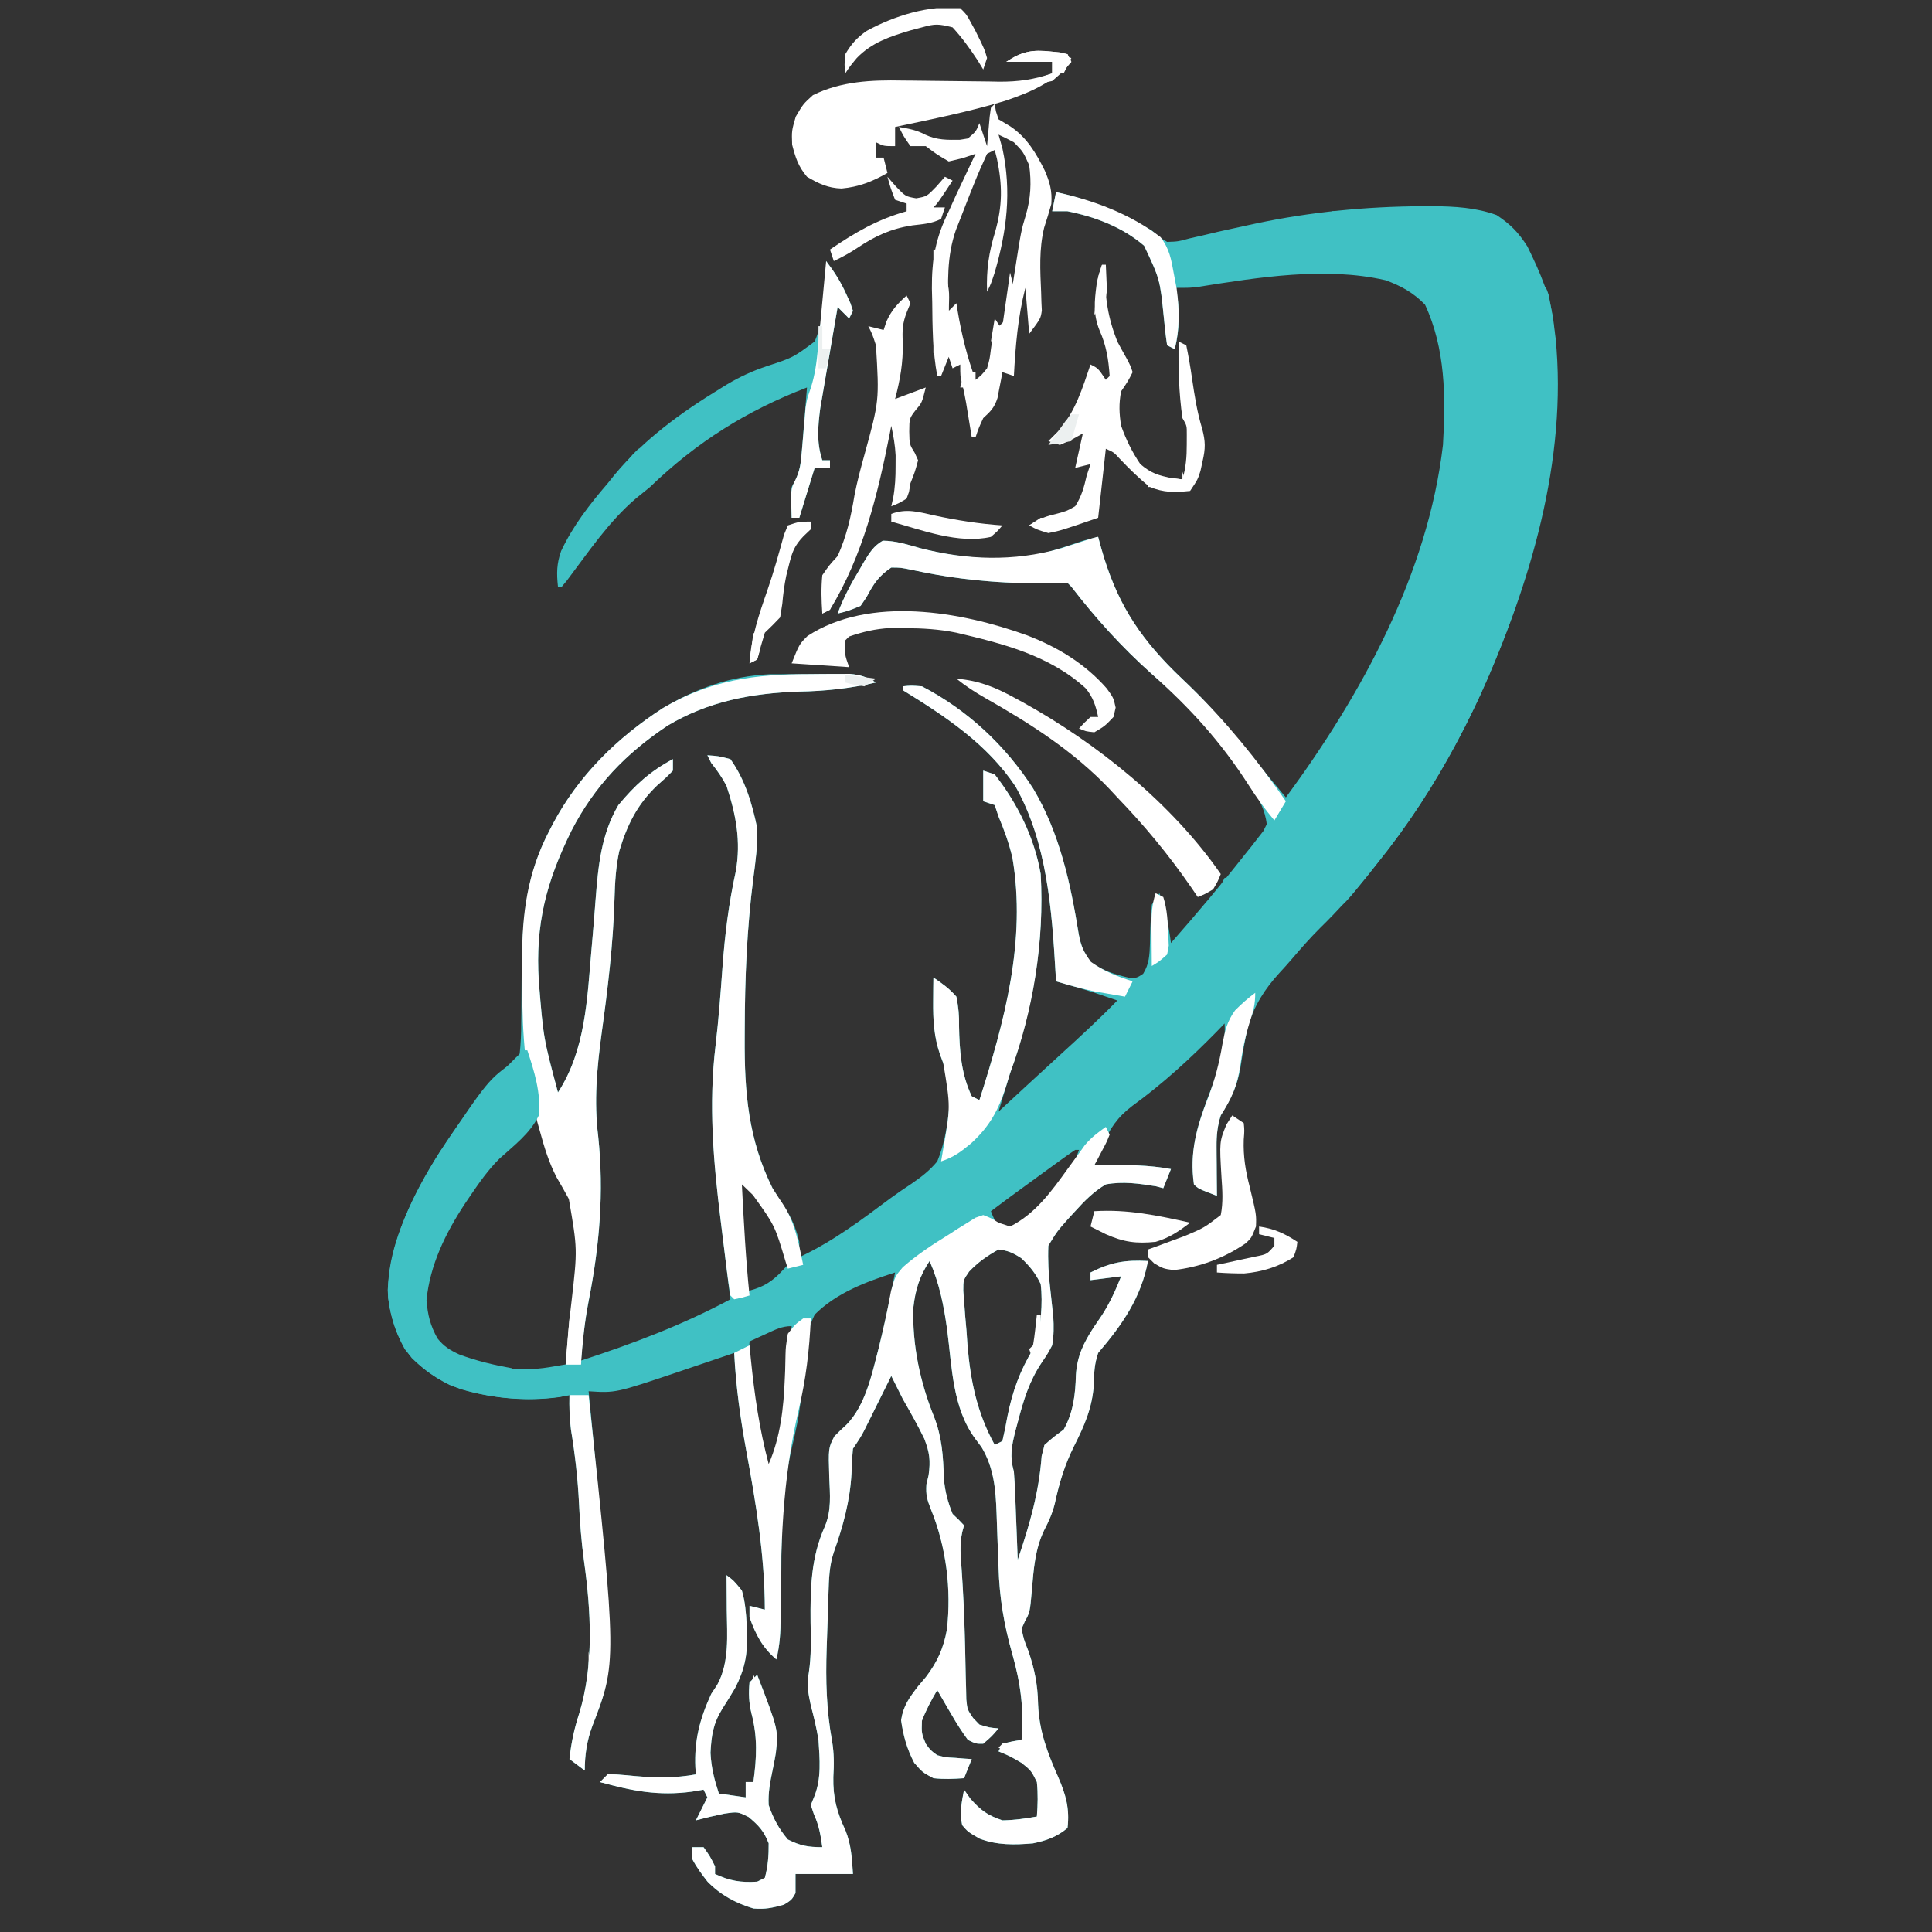<svg xmlns="http://www.w3.org/2000/svg" xmlns:xlink="http://www.w3.org/1999/xlink" width="500" zoomAndPan="magnify" viewBox="0 0 375 375" height="500" preserveAspectRatio="xMidYMid meet" version="1.0"><rect x="0" y="0" width="375" height="375" fill="#333333" stroke="none"/><defs><clipPath id="a89b42aeb1"><path d="M 109 1.586 L 252 1.586 L 252 265 L 109 265 Z M 109 1.586 " clip-rule="nonzero"/></clipPath></defs><path fill="#40c1c4" d="M 204.973 37.285 C 211.742 38.734 217.551 41.352 223.562 44.723 L 224.922 45.961 L 226.539 46.953 C 228.629 46.887 228.629 46.887 230.891 46.273 L 233.523 45.676 L 236.344 45 C 238.309 44.562 240.273 44.133 242.238 43.711 L 243.742 43.387 C 254.371 41.129 265.129 40.09 275.988 40.027 L 278.074 40.016 C 282.312 40.062 286.48 40.277 290.492 41.746 C 293.207 43.547 294.723 45.105 296.473 47.844 C 298.961 52.938 301.055 57.625 301.645 63.312 L 301.941 65.648 C 304.285 89.281 296.961 113.57 287.328 134.887 C 281.938 146.492 275.469 157.449 267.438 167.422 L 265.746 169.566 C 262.754 173.312 259.648 176.797 256.215 180.141 C 254.316 182.031 252.566 184.027 250.824 186.062 C 250.027 186.992 249.215 187.902 248.379 188.797 C 245.418 192.016 243.449 195.203 242.152 199.398 C 241.656 201.91 241.184 204.41 240.824 206.945 C 240.23 210.789 238.922 213.234 236.949 216.5 C 236.297 218.555 236.117 220.387 236.133 222.531 L 236.141 224.23 L 236.16 225.984 L 236.168 227.77 C 236.18 229.219 236.191 230.668 236.207 232.117 C 232.578 230.723 232.578 230.723 231.742 229.887 C 230.754 223.086 232.668 217.566 235.082 211.355 C 236.664 207.234 237.973 203.121 237.691 198.652 L 236.191 200.207 C 231.055 205.445 225.742 210.324 219.793 214.645 C 216.867 216.867 215.48 218.996 213.941 222.355 C 213.418 223.621 212.902 224.891 212.41 226.168 L 214.34 226.141 C 218.734 226.109 222.957 226.109 227.281 226.914 L 225.793 230.629 L 224.398 230.258 C 221.066 229.727 217.992 229.266 214.641 229.887 C 212.277 231.289 210.527 233.062 208.691 235.094 L 207.355 236.543 C 205.18 239 205.18 239 203.484 241.785 C 203.371 244.633 203.508 247.375 203.855 250.199 C 203.984 251.359 204.109 252.52 204.23 253.684 L 204.434 255.5 C 204.562 257.465 204.551 259.176 204.23 261.121 C 203.363 262.746 203.363 262.746 202.23 264.418 C 199.789 268.055 198.68 271.703 197.582 275.898 L 197.078 277.777 C 196.328 280.789 195.969 282.645 196.793 285.66 C 196.898 287 196.977 288.348 197.027 289.691 L 197.121 292 L 197.211 294.398 L 197.309 296.828 C 197.387 298.805 197.461 300.785 197.535 302.762 C 199.832 296.012 201.652 289.75 202.184 282.602 L 202.742 280.453 C 204.566 278.863 204.566 278.863 206.461 277.48 C 208.328 274.152 208.738 270.641 208.832 266.883 C 209.062 263.203 210.34 260.629 212.316 257.586 L 213.891 255.273 C 215.469 252.805 216.531 250.449 217.613 247.734 L 211.664 248.477 L 211.664 246.988 C 215.652 244.996 218.367 244.523 222.82 244.758 C 221.5 251.895 217.793 257.172 213.152 262.605 C 212.402 264.855 212.359 266.391 212.316 268.742 C 211.98 273.363 210.484 276.707 208.434 280.766 C 206.629 284.387 205.586 287.883 204.734 291.848 C 204.25 293.75 203.602 295.223 202.695 296.953 C 200.871 300.711 200.625 304.645 200.273 308.758 C 199.902 312.922 199.902 312.922 198.898 314.77 L 198.281 316.148 C 198.73 318.266 198.73 318.266 199.629 320.516 C 200.828 324.066 201.418 327.047 201.488 330.789 C 201.699 336.008 203.301 340.203 205.391 344.922 C 206.871 348.344 207.645 351.008 207.203 354.816 C 205.113 356.559 203.137 357.242 200.512 357.793 C 196.93 358.105 193.488 358.172 190.102 356.863 C 187.867 355.562 187.867 355.562 186.754 354.258 C 186.219 351.852 186.664 349.781 187.125 347.379 L 188.332 349.102 C 190.359 351.391 191.664 352.348 194.562 353.328 C 196.836 353.289 199.02 353 201.254 352.586 C 201.43 350.328 201.488 348.148 201.254 345.895 C 200.156 343.684 200.156 343.684 198.281 342.176 C 195.961 340.828 195.961 340.828 193.816 339.945 L 194.562 338.457 C 196.469 337.992 196.469 337.992 198.281 337.715 C 198.766 331.703 198.105 326.734 196.469 320.98 C 194.871 315.336 193.988 310.137 193.816 304.25 C 193.742 302.168 193.664 300.086 193.582 298.004 C 193.523 296.559 193.473 295.117 193.43 293.672 C 193.262 289.086 192.93 284.93 190.52 280.895 L 189.355 279.34 C 184.844 273.293 184.797 265.359 183.844 258.113 C 183.184 253.359 182.352 249.168 180.434 244.758 C 178.496 247.668 177.656 250.363 177.285 253.797 C 177.035 260.973 178.59 268.289 181.27 274.922 C 182.848 278.914 183.078 282.688 183.203 286.953 C 183.414 289.477 183.949 291.492 184.895 293.84 L 186.148 295.047 L 187.125 296.07 L 186.797 297.266 C 186.211 299.773 186.477 302.172 186.66 304.715 C 186.945 308.98 187.16 313.234 187.266 317.508 L 187.336 320.133 C 187.383 321.859 187.418 323.582 187.445 325.305 L 187.516 327.715 L 187.559 329.863 C 187.758 331.816 187.758 331.816 188.883 333.469 L 190.102 334.738 C 192.031 335.336 192.031 335.336 193.816 335.484 C 192.516 337.016 192.516 337.016 190.844 338.457 C 189.449 338.48 189.449 338.48 187.867 337.715 C 186.723 336.148 185.668 334.52 184.707 332.832 L 183.891 331.445 C 183.227 330.316 182.57 329.184 181.922 328.047 C 180.777 329.977 179.754 331.898 178.945 333.996 C 178.863 336.422 178.863 336.422 179.688 338.457 C 180.598 339.723 180.598 339.723 181.922 340.688 C 183.609 341.113 183.609 341.113 185.406 341.199 L 187.227 341.348 L 188.613 341.434 L 187.125 345.148 C 185.047 345.293 183.23 345.379 181.176 345.148 C 179.086 344.035 179.086 344.035 177.457 342.176 C 176.043 339.492 175.32 336.902 174.902 333.902 C 175.332 331.086 176.477 329.555 178.203 327.301 L 179.734 325.492 C 181.973 322.531 183.113 319.949 183.789 316.34 C 184.695 308.531 183.672 300.254 180.688 292.953 C 179.945 291.066 179.684 290.184 179.816 288.117 L 180.246 286.309 C 180.629 283.461 180.449 281.984 179.41 279.262 C 178.129 276.621 176.68 274.078 175.227 271.531 C 174.473 270.047 173.73 268.562 172.996 267.066 L 171.746 269.594 L 170.113 272.879 L 169.293 274.543 L 168.492 276.145 L 167.762 277.621 C 167.047 278.965 167.047 278.965 165.559 281.199 C 165.41 282.773 165.328 284.355 165.281 285.938 C 164.977 291.398 163.66 296.145 161.844 301.277 C 160.953 303.945 160.898 306.453 160.809 309.238 L 160.754 310.961 C 160.715 312.168 160.676 313.375 160.641 314.582 C 160.586 316.395 160.523 318.207 160.453 320.02 C 160.25 326.164 160.402 331.891 161.508 337.969 C 161.906 340.324 161.895 342.535 161.75 344.918 C 161.668 348.938 162.426 351.672 164.105 355.289 C 165.23 358.078 165.367 360.754 165.559 363.742 L 154.406 363.742 L 154.406 367.457 C 153.66 368.762 153.66 368.762 152.176 369.691 C 149.875 370.336 148.543 370.617 146.227 370.434 C 142.746 369.367 139.879 367.828 137.324 365.219 C 136.188 363.766 135.172 362.406 134.328 360.766 L 134.328 358.535 L 136.559 358.535 C 137.812 360.301 137.812 360.301 138.789 362.254 L 138.789 363.742 C 141.637 365.078 143.832 365.438 146.969 365.227 L 148.457 364.484 C 149.062 362.273 149.227 360.078 149.199 357.793 C 148.25 355.363 147.285 354.34 145.297 352.68 C 143.207 351.648 143.207 351.648 140.602 352.027 C 137.824 352.625 137.824 352.625 135.07 353.328 L 137.301 348.867 L 136.559 347.379 L 134.328 347.754 C 127.875 348.629 122.719 347.641 116.48 345.895 L 117.969 344.406 C 120.344 344.449 120.344 344.449 123.266 344.73 C 127.336 345.086 131.043 345.145 135.07 344.406 L 134.969 343.066 C 134.738 337.781 135.844 333.582 138.047 328.789 L 139.215 327.016 C 141.621 322.605 141.117 317.371 141.066 312.477 L 141.055 310.508 C 141.047 308.918 141.035 307.328 141.02 305.738 C 142.449 306.816 142.449 306.816 143.996 308.711 C 144.637 310.879 144.801 313.016 144.926 315.266 L 145.035 317.156 C 145.105 321.137 144.527 324.098 142.691 327.637 C 141.891 329.004 141.055 330.355 140.191 331.688 C 138.387 334.656 138.094 336.812 137.906 340.223 C 138.059 343.137 138.633 345.363 139.531 348.125 L 144.738 348.867 L 144.738 345.895 L 146.227 345.895 C 146.883 341.145 147.07 337.164 145.844 332.516 C 145.352 330.48 145.281 328.637 145.48 326.559 L 146.969 325.07 C 151.082 335.75 151.082 335.75 150.594 340.223 C 150.406 341.375 150.188 342.52 149.945 343.664 C 149.465 345.93 149.074 348.035 149.199 350.355 C 150.059 352.906 151.18 354.988 152.918 357.047 C 155.398 358.285 156.867 358.535 159.609 358.535 C 159.289 356.23 158.969 354.289 157.984 352.168 L 157.379 350.355 L 158.074 348.648 C 159.465 345.117 159.109 341.457 158.867 337.715 C 158.5 335.441 157.965 333.246 157.379 331.02 C 156.871 328.672 156.551 327.012 156.996 324.648 C 157.488 321.371 157.395 318.199 157.332 314.895 C 157.277 308.406 157.379 302.359 160.074 296.348 C 161.434 293.168 161.09 290.109 160.961 286.727 C 160.785 281.062 160.785 281.062 161.953 278.793 C 162.719 278.004 163.512 277.246 164.332 276.508 C 167.984 272.762 169.23 266.773 170.52 261.816 C 171.75 256.902 172.77 251.961 173.738 246.988 C 168.102 248.797 162.375 250.926 158.125 255.172 C 155.656 260.328 155.688 266.102 155.418 271.719 C 155.102 274.977 154.398 278.047 153.648 281.227 C 151.902 288.875 151.703 296.34 151.664 304.156 C 151.641 306.145 151.617 308.133 151.586 310.121 C 151.57 311.344 151.559 312.562 151.551 313.785 C 151.527 316.645 151.379 319.316 150.688 322.098 C 147.926 319.715 146.723 317.328 145.48 313.918 L 145.48 311.688 L 148.457 312.43 C 148.43 301.973 146.758 291.918 144.867 281.664 C 143.703 275.312 142.832 269.07 142.508 262.605 L 140.977 263.129 C 138.652 263.918 136.328 264.703 134.004 265.488 L 131.594 266.309 C 119.492 270.383 119.492 270.383 114.25 270.043 L 114.523 272.785 C 119.43 323.5 119.43 323.5 114.973 335.02 C 113.91 337.891 113.504 340.613 113.504 343.664 L 110.531 341.434 C 110.863 338.367 111.43 335.625 112.391 332.695 C 115.332 323.172 114.703 312.641 113.344 302.895 C 112.84 299.227 112.566 295.586 112.391 291.887 C 112.156 287.027 111.617 282.32 110.828 277.516 C 110.531 275.246 110.48 273.074 110.531 270.785 L 108.656 271.168 C 101.629 272.152 93.883 271.34 87.25 268.812 C 83.727 267.051 81.004 264.957 78.555 261.863 C 76.582 258.234 75.449 254.516 75.254 250.383 C 75.828 240.566 80.168 231.785 85.348 223.602 C 94.785 209.574 94.785 209.574 99.84 205.973 L 100.863 204.602 C 101.086 202.523 101.176 200.598 101.164 198.516 L 101.191 196.691 C 101.215 194.758 101.227 192.824 101.234 190.891 C 101.281 180.41 101.59 170.941 106.535 161.426 L 107.316 159.902 C 112.297 150.523 119.785 143.18 128.656 137.445 C 135.043 133.66 141.816 131.227 149.27 130.875 C 151.883 130.855 154.492 130.848 157.102 130.844 L 159.867 130.816 L 162.523 130.812 L 164.938 130.801 C 167.027 130.98 168.246 131.391 170.023 132.469 C 164.969 133.645 160.188 134.141 155.012 134.238 C 145.879 134.559 137.559 136.094 129.582 140.84 C 121.449 146.266 115.391 152.559 110.91 161.258 C 106.043 171.137 103.875 179.344 104.582 190.473 C 105.465 201.461 105.465 201.461 108.301 212.039 C 113.656 203.801 113.973 193.887 114.801 184.363 L 114.945 182.73 C 115.18 180.02 115.402 177.309 115.605 174.598 C 116.113 168.113 116.668 161.969 120.02 156.277 C 123.23 152.398 126.16 149.727 130.609 147.344 L 130.609 149.574 C 129.277 150.941 129.277 150.941 127.496 152.504 C 123.645 156.215 121.734 160.105 120.199 165.191 C 119.535 168.27 119.363 171.254 119.277 174.391 C 119.023 183.23 117.969 191.926 116.758 200.676 C 115.855 207.367 115.277 213.824 116.109 220.547 C 117.266 231.539 116.355 241.895 114.23 252.711 C 113.492 256.488 113.074 260.262 112.762 264.094 C 122.848 260.797 132.41 257.211 141.766 252.195 L 141.504 250.086 C 141.18 247.457 140.855 244.828 140.535 242.203 C 140.395 241.07 140.254 239.941 140.117 238.812 C 138.613 226.676 137.426 215.023 138.902 202.82 C 139.496 197.816 139.867 192.805 140.23 187.777 C 140.695 181.445 141.445 175.336 142.816 169.137 C 143.852 163.289 142.859 158.121 141.02 152.547 C 140.148 150.871 139.227 149.582 138.047 148.086 L 137.301 146.602 C 139.395 146.738 139.395 146.738 141.766 147.344 C 144.621 151.332 145.98 155.969 146.969 160.73 C 147.082 164.004 146.66 167.152 146.227 170.395 C 144.969 180.207 144.578 189.934 144.551 199.816 L 144.543 201.559 C 144.484 211.949 145.246 221.16 149.945 230.629 C 150.879 232.207 151.852 233.758 152.867 235.285 C 153.996 237.125 154.629 238.953 155.148 241.043 L 155.148 244.016 C 161.672 240.969 167.172 236.805 172.922 232.516 C 174.23 231.559 175.574 230.652 176.926 229.758 C 178.871 228.418 180.41 227.242 181.922 225.426 C 183.219 222.238 183.789 219.172 184.152 215.758 L 184.348 214.051 C 184.539 210.676 183.656 207.84 182.48 204.734 C 181.27 201.234 181.094 198.023 181.129 194.332 L 181.148 191.715 L 181.176 189.73 C 182.922 190.922 184.27 191.871 185.637 193.449 C 186.043 195.547 186.191 197.082 186.148 199.164 C 186.242 203.918 186.539 208.406 188.613 212.781 L 190.102 213.527 C 194.957 198.328 199.246 182.582 196.504 166.461 C 195.852 163.703 194.922 161.102 193.816 158.496 L 193.074 156.266 L 190.844 155.523 L 190.844 149.574 L 193.074 150.316 C 197.5 155.977 200.77 162.559 201.996 169.652 C 202.738 182.738 200.473 196.051 196.051 208.32 C 195.59 209.805 195.141 211.293 194.703 212.781 L 194.176 214.551 L 193.816 215.758 L 198.094 211.809 L 199.41 210.59 C 201.586 208.582 203.77 206.574 205.957 204.578 C 209.672 201.188 213.363 197.797 216.871 194.191 C 215.863 193.852 214.859 193.508 213.852 193.168 L 212.148 192.594 C 209.773 191.832 207.375 191.152 204.973 190.473 L 204.895 189.059 C 204.172 176.758 203.281 163.633 197.105 152.641 C 191.574 144.383 183.566 139.09 175.227 133.957 L 175.227 133.215 C 176.824 133.055 176.824 133.055 178.945 133.215 C 187.785 137.801 195.184 144.719 200.535 153.062 C 205.711 161.758 207.793 171.469 209.387 181.363 C 209.863 183.742 210.281 184.672 211.711 186.758 C 214.148 188.414 216.195 189.094 219.039 189.754 C 220.609 189.852 220.609 189.852 221.883 189.012 C 223.066 187.102 223.125 185.398 223.207 183.184 L 223.238 181.551 C 223.285 179.551 223.395 177.598 223.562 175.602 L 225.051 173.371 C 226.23 176.594 226.832 179.641 227.281 183.039 C 232.219 177.426 237.027 171.723 241.645 165.84 C 242.289 165.035 242.289 165.035 242.953 164.215 L 244.145 162.676 L 245.211 161.316 L 245.871 159.984 C 245.355 154.805 240.664 149.68 237.816 145.523 C 233.734 139.859 228.742 135.348 223.512 130.766 C 217.723 125.637 212.66 120.004 207.945 113.879 L 207.203 113.137 C 205.484 113.125 203.766 113.141 202.043 113.184 C 197.492 113.234 192.953 113.004 188.426 112.484 L 186.727 112.293 C 183.387 111.891 180.145 111.285 176.855 110.582 C 174.82 110.168 174.82 110.168 172.996 110.16 C 170.508 111.84 169.605 113.266 168.211 115.879 L 167.047 117.598 C 164.676 118.574 164.676 118.574 162.586 119.086 C 163.719 115.973 165.246 113.176 166.953 110.348 L 167.719 109.02 C 168.746 107.32 169.594 105.941 171.348 104.949 C 173.883 104.961 176.203 105.715 178.621 106.398 C 186.523 108.418 194.852 109.16 202.871 107.281 C 205.34 106.582 207.754 105.801 210.18 104.957 C 211.164 104.691 212.156 104.445 213.152 104.211 L 213.781 106.527 C 216.594 116.441 220.672 123.098 228.023 130.379 C 229.031 131.352 230.039 132.32 231.047 133.293 C 235.23 137.355 238.949 141.797 242.617 146.32 C 244.922 149.156 247.246 151.977 249.59 154.781 C 264.305 134.789 277.152 111.324 280.078 86.367 C 280.629 77.109 280.574 67.684 276.594 59.129 C 274.332 56.809 271.961 55.492 268.926 54.391 C 257.262 51.719 244.277 53.832 232.637 55.672 C 231 55.875 231 55.875 228.023 55.875 L 228.398 57.039 C 229.145 60.676 228.895 64.184 228.023 67.773 L 226.539 67.031 C 226.258 65.176 226.055 63.363 225.887 61.5 C 225.148 54.223 225.148 54.223 222.074 47.695 C 217.875 44.09 212.594 42.082 207.203 41.004 L 204.23 41.004 Z M 103.84 216.5 C 94.641 225.484 86.105 236.008 82.57 248.57 C 81.969 251.387 81.895 253.953 82.754 256.723 C 83.688 258.863 84.609 260.574 86.395 262.105 C 90.316 264.516 94.434 265.496 98.988 265.695 C 104.449 265.773 104.449 265.773 109.789 264.836 C 113.023 248.652 113.023 248.652 111.121 232.621 C 110.371 231.168 109.582 229.734 108.746 228.328 C 106.703 224.621 105.695 220.566 104.582 216.5 Z M 208.691 223.195 C 207.715 223.855 206.746 224.535 205.793 225.23 L 204.012 226.523 L 202.137 227.887 L 200.289 229.23 C 197.617 231.16 194.965 233.113 192.332 235.094 C 192.918 236.578 192.918 236.578 193.816 238.066 L 196.051 238.809 C 201.094 236.34 204.871 231.469 207.945 226.914 C 208.48 225.688 208.992 224.453 209.434 223.195 Z M 143.25 229.145 C 143.758 239.945 143.758 239.945 144.738 250.707 C 147.562 249.984 149.078 249.34 151.215 247.301 L 152.918 245.504 C 151.574 238.922 151.574 238.922 148.449 233.078 C 147.02 231.656 145.617 230.34 143.996 229.145 Z M 193.816 242.527 C 191.609 243.746 189.844 244.992 188.102 246.82 C 186.973 248.453 186.973 248.453 186.973 250.539 L 187.156 252.898 L 187.348 255.512 L 187.59 258.238 L 187.777 260.91 C 188.348 267.961 189.629 274.223 193.074 280.453 L 194.562 279.711 C 194.941 278.125 195.258 276.527 195.539 274.922 C 196.5 270.102 197.965 266.066 200.512 261.863 L 201.254 261.121 C 201.918 257.207 202.473 253.184 201.996 249.223 C 200.977 247.105 199.934 245.844 198.246 244.227 C 196.707 243.215 195.648 242.719 193.816 242.527 M 148.734 258.887 L 146.895 259.727 L 145.48 260.375 C 145.094 266.363 145.645 271.77 146.875 277.617 L 147.266 279.508 C 147.777 281.863 147.777 281.863 148.457 284.172 L 149.945 285.66 C 151.777 279.273 152.648 273.129 153.059 266.512 L 153.242 263.84 C 153.391 261.691 153.527 259.547 153.66 257.402 C 151.727 257.402 150.492 258.086 148.734 258.887 " fill-opacity="1" fill-rule="nonzero"/><path fill="#ffffff" d="M 214.641 218.73 L 215.383 220.219 C 214.805 221.664 214.805 221.664 213.941 223.285 L 213.086 224.918 L 212.41 226.168 L 214.34 226.141 C 218.734 226.109 222.957 226.109 227.281 226.914 L 225.793 230.629 L 224.398 230.258 C 221.066 229.727 217.992 229.266 214.641 229.887 C 212.277 231.289 210.527 233.062 208.691 235.094 L 207.355 236.543 C 205.18 239 205.18 239 203.484 241.785 C 203.371 244.633 203.508 247.375 203.855 250.199 C 203.984 251.359 204.109 252.52 204.23 253.684 L 204.434 255.5 C 204.562 257.465 204.551 259.176 204.23 261.121 C 203.363 262.746 203.363 262.746 202.23 264.418 C 199.789 268.055 198.68 271.703 197.582 275.898 L 197.078 277.777 C 196.328 280.789 195.969 282.645 196.793 285.66 C 196.898 287 196.977 288.348 197.027 289.691 L 197.121 292 L 197.211 294.398 L 197.309 296.828 C 197.387 298.805 197.461 300.785 197.535 302.762 C 199.832 296.012 201.652 289.75 202.184 282.602 L 202.742 280.453 C 204.566 278.863 204.566 278.863 206.461 277.48 C 208.328 274.152 208.738 270.641 208.832 266.883 C 209.062 263.203 210.34 260.629 212.316 257.586 L 213.891 255.273 C 215.469 252.805 216.531 250.449 217.613 247.734 L 211.664 248.477 L 211.664 246.988 C 215.652 244.996 218.367 244.523 222.82 244.758 C 221.5 251.895 217.793 257.172 213.152 262.605 C 212.402 264.855 212.359 266.391 212.316 268.742 C 211.98 273.363 210.484 276.707 208.434 280.766 C 206.629 284.387 205.586 287.883 204.734 291.848 C 204.25 293.75 203.602 295.223 202.695 296.953 C 200.871 300.711 200.625 304.645 200.273 308.758 C 199.902 312.922 199.902 312.922 198.898 314.77 L 198.281 316.148 C 198.73 318.266 198.73 318.266 199.629 320.516 C 200.828 324.066 201.418 327.047 201.488 330.789 C 201.699 336.008 203.301 340.203 205.391 344.922 C 206.871 348.344 207.645 351.008 207.203 354.816 C 205.113 356.559 203.137 357.242 200.512 357.793 C 196.93 358.105 193.488 358.172 190.102 356.863 C 187.867 355.562 187.867 355.562 186.754 354.258 C 186.219 351.852 186.664 349.781 187.125 347.379 L 188.332 349.102 C 190.359 351.391 191.664 352.348 194.562 353.328 C 196.836 353.289 199.02 353 201.254 352.586 C 201.43 350.328 201.488 348.148 201.254 345.895 C 200.156 343.684 200.156 343.684 198.281 342.176 C 195.961 340.828 195.961 340.828 193.816 339.945 L 194.562 338.457 C 196.469 337.992 196.469 337.992 198.281 337.715 C 198.766 331.703 198.105 326.734 196.469 320.98 C 194.871 315.336 193.988 310.137 193.816 304.25 C 193.742 302.168 193.664 300.086 193.582 298.004 C 193.523 296.559 193.473 295.117 193.43 293.672 C 193.262 289.086 192.93 284.93 190.52 280.895 L 189.355 279.34 C 184.844 273.293 184.797 265.359 183.844 258.113 C 183.184 253.359 182.352 249.168 180.434 244.758 C 178.496 247.668 177.656 250.363 177.285 253.797 C 177.035 260.973 178.59 268.289 181.27 274.922 C 182.848 278.914 183.078 282.688 183.203 286.953 C 183.414 289.477 183.949 291.492 184.895 293.84 L 186.148 295.047 L 187.125 296.07 L 186.797 297.266 C 186.211 299.773 186.477 302.172 186.66 304.715 C 186.945 308.98 187.16 313.234 187.266 317.508 L 187.336 320.133 C 187.383 321.859 187.418 323.582 187.445 325.305 L 187.516 327.715 L 187.559 329.863 C 187.758 331.816 187.758 331.816 188.883 333.469 L 190.102 334.738 C 192.031 335.336 192.031 335.336 193.816 335.484 C 192.516 337.016 192.516 337.016 190.844 338.457 C 189.449 338.48 189.449 338.48 187.867 337.715 C 186.723 336.148 185.668 334.52 184.707 332.832 L 183.891 331.445 C 183.227 330.316 182.57 329.184 181.922 328.047 C 180.777 329.977 179.754 331.898 178.945 333.996 C 178.863 336.422 178.863 336.422 179.688 338.457 C 180.598 339.723 180.598 339.723 181.922 340.688 C 183.609 341.113 183.609 341.113 185.406 341.199 L 187.227 341.348 L 188.613 341.434 L 187.125 345.148 C 185.047 345.293 183.23 345.379 181.176 345.148 C 179.086 344.035 179.086 344.035 177.457 342.176 C 176.043 339.492 175.32 336.902 174.902 333.902 C 175.332 331.086 176.477 329.555 178.203 327.301 L 179.734 325.492 C 181.973 322.531 183.113 319.949 183.789 316.34 C 184.695 308.531 183.672 300.254 180.688 292.953 C 179.945 291.066 179.684 290.184 179.816 288.117 L 180.246 286.309 C 180.629 283.461 180.449 281.984 179.41 279.262 C 178.129 276.621 176.68 274.078 175.227 271.531 C 174.473 270.047 173.73 268.562 172.996 267.066 L 171.746 269.594 L 170.113 272.879 L 169.293 274.543 L 168.492 276.145 L 167.762 277.621 C 167.047 278.965 167.047 278.965 165.559 281.199 C 165.41 282.773 165.328 284.355 165.281 285.938 C 164.977 291.398 163.66 296.145 161.844 301.277 C 160.953 303.945 160.898 306.453 160.809 309.238 L 160.754 310.961 C 160.715 312.168 160.676 313.375 160.641 314.582 C 160.586 316.395 160.523 318.207 160.453 320.02 C 160.25 326.164 160.402 331.891 161.508 337.969 C 161.906 340.324 161.895 342.535 161.75 344.918 C 161.668 348.938 162.426 351.672 164.105 355.289 C 165.23 358.078 165.367 360.754 165.559 363.742 L 154.406 363.742 L 154.406 367.457 C 153.66 368.762 153.66 368.762 152.176 369.691 C 149.875 370.336 148.543 370.617 146.227 370.434 C 142.746 369.367 139.879 367.828 137.324 365.219 C 136.188 363.766 135.172 362.406 134.328 360.766 L 134.328 358.535 L 136.559 358.535 C 137.812 360.301 137.812 360.301 138.789 362.254 L 138.789 363.742 C 141.637 365.078 143.832 365.438 146.969 365.227 L 148.457 364.484 C 149.062 362.273 149.227 360.078 149.199 357.793 C 148.25 355.363 147.285 354.34 145.297 352.68 C 143.207 351.648 143.207 351.648 140.602 352.027 C 137.824 352.625 137.824 352.625 135.07 353.328 L 137.301 348.867 L 136.559 347.379 L 134.328 347.754 C 127.875 348.629 122.719 347.641 116.48 345.895 L 117.969 344.406 C 120.344 344.449 120.344 344.449 123.266 344.73 C 127.336 345.086 131.043 345.145 135.07 344.406 L 134.969 343.066 C 134.738 337.781 135.844 333.582 138.047 328.789 L 139.215 327.016 C 141.621 322.605 141.117 317.371 141.066 312.477 L 141.055 310.508 C 141.047 308.918 141.035 307.328 141.02 305.738 C 142.449 306.816 142.449 306.816 143.996 308.711 C 144.637 310.879 144.801 313.016 144.926 315.266 L 145.035 317.156 C 145.105 321.137 144.527 324.098 142.691 327.637 C 141.891 329.004 141.055 330.355 140.191 331.688 C 138.387 334.656 138.094 336.812 137.906 340.223 C 138.059 343.137 138.633 345.363 139.531 348.125 L 144.738 348.867 L 144.738 345.895 L 146.227 345.895 C 146.883 341.145 147.07 337.164 145.844 332.516 C 145.352 330.48 145.281 328.637 145.48 326.559 L 146.969 325.07 C 151.082 335.75 151.082 335.75 150.594 340.223 C 150.406 341.375 150.188 342.52 149.945 343.664 C 149.465 345.93 149.074 348.035 149.199 350.355 C 150.059 352.906 151.18 354.988 152.918 357.047 C 155.398 358.285 156.867 358.535 159.609 358.535 C 159.289 356.23 158.969 354.289 157.984 352.168 L 157.379 350.355 L 158.074 348.648 C 159.465 345.117 159.109 341.457 158.867 337.715 C 158.5 335.441 157.965 333.246 157.379 331.02 C 156.871 328.672 156.551 327.012 156.996 324.648 C 157.488 321.371 157.395 318.199 157.332 314.895 C 157.277 308.406 157.379 302.359 160.074 296.348 C 161.434 293.168 161.09 290.109 160.961 286.727 C 160.785 281.062 160.785 281.062 161.953 278.793 C 162.719 278.004 163.512 277.246 164.332 276.508 C 167.992 272.754 169.234 266.758 170.52 261.789 C 171.445 258.066 172.27 254.344 172.949 250.57 C 173.738 247.734 173.738 247.734 175.227 245.973 C 178.039 243.508 181.02 241.559 184.199 239.602 L 186.004 238.43 L 187.758 237.348 L 189.336 236.359 L 190.844 235.836 C 192.383 236.438 192.383 236.438 193.816 237.324 L 196.051 238.066 C 200.918 235.633 204.105 231.227 207.203 226.914 C 207.988 225.824 208.781 224.742 209.574 223.66 L 210.582 222.246 C 211.793 220.812 213.105 219.805 214.641 218.73 M 193.816 242.527 C 191.609 243.746 189.844 244.992 188.102 246.82 C 186.973 248.453 186.973 248.453 186.973 250.539 L 187.156 252.898 L 187.348 255.512 L 187.59 258.238 L 187.777 260.91 C 188.348 267.961 189.629 274.223 193.074 280.453 L 194.562 279.711 C 194.941 278.125 195.258 276.527 195.539 274.922 C 196.5 270.102 197.965 266.066 200.512 261.863 L 201.254 261.121 C 201.918 257.207 202.473 253.184 201.996 249.223 C 200.977 247.105 199.934 245.844 198.246 244.227 C 196.707 243.215 195.648 242.719 193.816 242.527 M 157.102 130.844 L 159.867 130.816 L 162.523 130.812 L 164.938 130.801 C 167.027 130.98 168.246 131.391 170.023 132.469 C 164.969 133.645 160.188 134.141 155.012 134.238 C 145.879 134.559 137.559 136.094 129.582 140.84 C 121.449 146.266 115.391 152.559 110.91 161.258 C 106.043 171.137 103.875 179.344 104.582 190.473 C 105.465 201.461 105.465 201.461 108.301 212.039 C 113.656 203.801 113.973 193.887 114.801 184.363 L 114.945 182.73 C 115.18 180.02 115.402 177.309 115.605 174.598 C 116.113 168.113 116.668 161.969 120.02 156.277 C 123.23 152.398 126.16 149.727 130.609 147.344 L 130.609 149.574 C 129.277 150.941 129.277 150.941 127.496 152.504 C 123.645 156.215 121.734 160.105 120.199 165.191 C 119.535 168.27 119.363 171.254 119.277 174.391 C 119.023 183.23 117.969 191.926 116.758 200.676 C 115.855 207.367 115.277 213.824 116.109 220.547 C 117.266 231.516 116.359 241.848 114.23 252.641 C 113.445 256.688 113.059 260.73 112.762 264.836 L 109.789 264.836 C 109.895 263.504 110.004 262.172 110.113 260.84 L 110.316 258.34 C 110.488 256.379 110.711 254.43 110.949 252.473 C 112.094 242.465 112.094 242.465 110.41 232.715 C 109.645 231.309 108.859 229.918 108.047 228.539 C 106.516 225.598 105.637 222.664 104.77 219.477 L 104.32 217.871 C 102.027 209.211 101.348 200.84 101.371 191.922 C 101.371 190.105 101.359 188.289 101.34 186.473 C 101.301 177.492 102.336 169.508 106.535 161.426 L 107.316 159.902 C 112.297 150.523 119.785 143.18 128.656 137.445 C 137.875 131.98 146.582 130.848 157.102 130.844 " fill-opacity="1" fill-rule="nonzero"/><path fill="#40c1c4" d="M 101.609 203.859 L 102.352 203.859 C 103.707 207.961 105.027 212.141 104.582 216.5 C 102.949 219.969 99.727 222.363 96.941 224.898 C 94.727 227.094 92.988 229.59 91.242 232.164 L 90.215 233.68 C 86.48 239.359 83.441 245.551 82.785 252.383 C 83.027 255.293 83.516 257.246 84.91 259.785 C 86.184 261.355 87.281 262.027 89.105 262.887 C 92.445 264.141 95.871 264.949 99.375 265.582 L 99.375 267.066 L 94.914 267.066 L 95.66 269.301 L 110.531 270.043 L 110.531 270.785 C 103.641 272.184 96.133 271.582 89.383 269.625 C 85.676 268.211 82.77 266.375 79.93 263.602 C 77.184 260.129 75.969 256.328 75.332 251.988 C 74.973 244.355 77.883 237.289 81.293 230.629 C 86.492 220.855 93.508 211.449 101.609 203.859 " fill-opacity="1" fill-rule="nonzero"/><path fill="#ffffff" d="M 193.074 20.184 L 193.301 21.582 L 193.816 23.156 L 196.141 24.551 C 199.348 26.727 201.09 29.707 202.785 33.102 C 203.781 35.387 204.242 37.098 204.059 39.594 C 203.633 41.137 203.168 42.668 202.668 44.191 C 201.652 48.375 201.898 52.484 202.082 56.766 L 202.137 58.621 L 202.215 60.277 C 201.996 61.824 201.996 61.824 199.766 64.801 L 199.023 55.875 C 197.555 61.555 197.109 67.129 196.793 72.98 L 194.562 72.238 L 194.316 73.621 L 193.957 75.445 L 193.617 77.246 C 193.008 79.133 192.281 79.844 190.844 81.16 C 189.957 83.094 189.957 83.094 189.355 84.879 L 188.613 84.879 L 188.312 83.031 L 187.914 80.602 L 187.523 78.199 C 187.293 76.895 187.031 75.598 186.703 74.316 C 186.383 72.98 186.383 72.98 186.383 70.75 L 184.895 71.492 L 184.152 69.262 L 182.664 72.98 L 181.922 72.98 C 181.031 68.195 180.984 63.52 180.945 58.664 L 180.879 56.012 C 180.836 50.312 181.629 46.102 184.152 41.004 C 184.629 39.949 185.105 38.895 185.582 37.836 C 186.031 36.879 186.484 35.918 186.941 34.961 L 187.652 33.453 C 188.219 32.25 188.785 31.051 189.355 29.848 L 186.902 30.68 L 184.152 31.336 C 181.781 29.941 181.781 29.941 179.688 28.363 L 176.715 28.363 C 175.414 26.504 175.414 26.504 174.484 24.645 C 176.352 24.957 177.93 25.242 179.605 26.145 C 181.879 27.203 183.859 27.164 186.336 27.125 L 187.867 26.875 C 189.449 25.52 189.449 25.52 190.102 23.898 L 191.586 28.363 C 191.652 27.57 191.652 27.57 191.723 26.762 L 191.914 24.691 C 191.973 24.008 192.035 23.328 192.098 22.625 L 192.332 20.926 Z M 193.816 26.133 L 194.562 28.781 C 196.383 37.211 195.422 44.812 193.055 52.941 C 192.332 55.133 192.332 55.133 191.586 56.621 C 191.43 52.406 191.926 48.992 193.168 44.953 C 194.586 39.938 194.582 35.965 193.504 30.801 L 193.074 29.105 L 191.586 29.848 C 190.68 31.793 189.824 33.762 189.031 35.754 L 188.328 37.504 C 187.672 39.164 187.023 40.828 186.383 42.492 L 185.547 44.617 C 183.742 49.785 183.941 54.918 184.152 60.34 L 185.637 58.852 L 185.887 60.406 C 186.664 65.02 187.73 69.336 189.355 73.723 C 190.504 72.828 190.504 72.828 191.586 71.492 C 192.094 69.711 192.094 69.711 192.332 67.773 C 192.609 65.824 192.609 65.824 193.074 64.055 L 194.168 63.066 C 195.434 61.871 195.434 61.871 195.809 60.086 L 196.121 58.051 L 196.484 55.805 L 196.84 53.461 C 198.199 44.77 198.199 44.77 199.098 41.809 C 200.062 38.508 200.227 35.484 199.766 32.082 C 198.605 29.465 198.605 29.465 196.793 27.617 C 195.816 27.09 194.828 26.594 193.816 26.133 " fill-opacity="1" fill-rule="nonzero"/><path fill="#40c1c4" d="M 160.355 50.672 C 161.945 52.746 163.188 54.695 164.258 57.086 L 165.059 58.832 L 165.559 60.34 L 164.816 61.824 L 162.586 59.594 C 162.051 62.676 161.52 65.758 160.996 68.84 C 160.82 69.887 160.637 70.934 160.457 71.98 C 160.195 73.492 159.938 75.004 159.68 76.516 L 159.207 79.266 C 158.754 82.797 158.477 85.938 159.609 89.34 L 161.098 89.34 L 161.098 90.828 L 158.125 90.828 L 155.148 100.496 L 153.66 100.496 C 153.516 96.137 153.516 96.137 153.66 94.547 L 154.387 93.199 C 155.273 91.305 155.449 89.785 155.621 87.703 L 155.809 85.492 L 155.984 83.203 L 156.18 80.883 C 156.336 78.992 156.488 77.102 156.637 75.211 C 144.898 79.723 135.203 85.824 126.148 94.547 C 125.254 95.281 124.355 96.012 123.453 96.73 C 118.184 101.191 114.164 107.223 110.02 112.703 L 109.043 113.879 L 108.301 113.879 C 108.02 111.285 108.039 109.406 108.918 106.934 C 111.258 101.988 114.422 97.938 117.969 93.801 L 119.305 92.133 C 124.977 85.309 132.227 80.047 139.766 75.445 L 141.137 74.598 C 143.668 73.102 146.121 71.969 148.918 71.047 C 153.945 69.398 153.945 69.398 158.125 66.289 C 160.227 61.406 160.34 55.918 160.355 50.672 " fill-opacity="1" fill-rule="nonzero"/><path fill="#ffffff" d="M 137.301 146.602 C 139.395 146.738 139.395 146.738 141.766 147.344 C 144.621 151.332 145.98 155.969 146.969 160.73 C 147.082 164.004 146.66 167.152 146.227 170.395 C 144.969 180.207 144.578 189.934 144.551 199.816 L 144.543 201.559 C 144.484 211.938 145.23 221.176 149.945 230.629 C 150.578 231.633 151.227 232.625 151.895 233.605 C 154.312 237.207 155.031 241.309 155.895 245.504 L 152.918 246.246 L 152.508 244.965 C 150.395 237.867 150.395 237.867 146.148 231.965 L 144.926 230.777 L 143.996 229.887 C 144.367 237.09 144.738 244.277 145.48 251.453 C 144.043 251.871 144.043 251.871 142.508 252.195 L 141.766 251.453 C 141.496 249.801 141.273 248.145 141.066 246.488 L 140.875 244.953 C 140.742 243.875 140.609 242.797 140.477 241.719 C 140.281 240.102 140.078 238.48 139.875 236.863 C 138.445 225.348 137.504 214.375 138.902 202.82 C 139.496 197.816 139.867 192.805 140.23 187.777 C 140.695 181.445 141.445 175.336 142.816 169.137 C 143.852 163.289 142.859 158.121 141.02 152.547 C 140.148 150.871 139.227 149.582 138.047 148.086 Z M 203.996 10.004 L 205.77 10.18 L 207.203 10.516 L 207.945 12.004 C 204.215 16.094 200.164 17.855 195.023 19.594 C 188.051 21.699 180.863 23.133 173.738 24.645 L 173.738 28.363 C 171.508 28.363 171.508 28.363 170.023 27.617 L 170.023 30.594 L 171.508 30.594 L 172.254 33.566 C 169.312 35.258 166.699 36.281 163.348 36.59 C 160.707 36.508 158.883 35.633 156.637 34.312 C 154.93 32.266 154.426 30.664 153.754 28.082 C 153.66 25.387 153.66 25.387 154.453 22.645 C 155.895 20.184 155.895 20.184 157.797 18.461 C 163.297 15.762 169.133 15.508 175.168 15.629 L 177.199 15.645 C 179.312 15.664 181.43 15.691 183.547 15.719 C 186.348 15.758 189.145 15.789 191.945 15.812 L 193.863 15.852 C 197.621 15.883 200.668 15.449 204.23 14.234 L 204.23 12.004 L 195.305 12.004 C 198.355 9.969 200.383 9.602 203.996 10.004 M 213.152 104.211 L 213.781 106.527 C 216.594 116.441 220.672 123.098 228.023 130.379 C 229.031 131.352 230.039 132.32 231.047 133.293 C 237.938 139.984 244.145 147.617 249.59 155.523 L 247.359 159.242 C 245.539 157.086 243.934 154.867 242.426 152.488 C 237.02 144.047 231.012 137.426 223.523 130.789 C 217.75 125.625 212.668 120.016 207.945 113.879 L 207.203 113.137 C 205.484 113.125 203.766 113.141 202.043 113.184 C 197.492 113.234 192.953 113.004 188.426 112.484 L 186.727 112.293 C 183.387 111.891 180.145 111.285 176.855 110.582 C 174.82 110.168 174.82 110.168 172.996 110.16 C 170.508 111.84 169.605 113.266 168.211 115.879 L 167.047 117.598 C 164.676 118.574 164.676 118.574 162.586 119.086 C 163.719 115.973 165.246 113.176 166.953 110.348 L 167.719 109.02 C 168.746 107.32 169.594 105.941 171.348 104.949 C 173.883 104.961 176.203 105.715 178.621 106.398 C 187.695 108.715 196.707 109.02 205.762 106.492 C 212.758 104.211 212.758 104.211 213.152 104.211 M 190.844 149.574 L 193.074 150.316 C 197.5 155.977 200.77 162.559 201.996 169.652 C 202.734 182.688 200.566 196.125 196.051 208.32 L 195.246 210.957 C 193.742 215.566 192.113 218.578 188.52 221.895 C 186.504 223.57 185.156 224.594 182.664 225.426 L 182.988 223.52 C 184.512 214.863 184.512 214.863 183.082 206.324 L 182.48 204.734 C 181.27 201.234 181.094 198.023 181.129 194.332 L 181.148 191.715 L 181.176 189.73 C 182.922 190.922 184.27 191.871 185.637 193.449 C 186.043 195.547 186.191 197.082 186.148 199.164 C 186.242 203.918 186.539 208.406 188.613 212.781 L 190.102 213.527 C 194.957 198.328 199.246 182.582 196.504 166.461 C 195.852 163.703 194.922 161.102 193.816 158.496 L 193.074 156.266 L 190.844 155.523 Z M 213.895 51.414 L 214.641 51.414 L 214.562 52.781 C 214.402 57.656 215.07 61.746 216.871 66.289 C 217.445 67.363 218.035 68.434 218.637 69.496 C 219.41 70.953 219.41 70.953 219.844 72.238 C 218.914 74.051 218.914 74.051 217.613 75.953 C 217.152 78.262 217.223 80.332 217.613 82.648 C 218.559 85.336 219.734 87.719 221.332 90.082 C 223.465 91.891 224.781 92.258 227.516 92.824 L 229.512 93.059 C 230.188 90.75 230.355 88.676 230.348 86.273 L 230.355 84.316 C 230.363 82.617 230.363 82.617 229.512 81.16 C 228.801 76.176 228.684 71.312 228.77 66.289 L 230.258 67.031 C 230.695 69.156 231.066 71.297 231.371 73.445 C 231.863 76.781 232.352 79.977 233.336 83.211 C 233.992 85.691 233.992 87.055 233.418 89.527 L 233.012 91.398 C 232.488 93.059 232.488 93.059 231 95.289 C 227.973 95.586 225.949 95.66 223.145 94.5 C 221.02 92.809 219.152 90.953 217.281 88.984 C 216.172 87.777 216.172 87.777 214.641 87.109 L 213.152 100.496 C 205.965 102.965 205.965 102.965 203.484 103.469 C 201.309 102.812 201.309 102.812 199.766 101.98 C 201.855 100.59 202.984 100.219 205.344 99.656 C 207.141 99.152 207.141 99.152 208.691 98.262 C 209.922 96.379 210.43 94.496 210.922 92.316 L 211.664 90.082 L 208.691 90.828 L 210.18 84.133 L 208.086 85.297 L 205.715 86.367 L 203.484 85.621 L 205.484 83.625 C 208.727 79.895 210.098 75.367 211.664 70.75 C 213.152 71.492 213.152 71.492 214.641 73.723 L 215.383 72.98 C 215.156 69.73 214.75 67.125 213.43 64.148 C 212.176 61.074 212.41 58.527 212.84 55.281 C 213.152 53.645 213.152 53.645 213.895 51.414 M 155.895 255.914 L 157.379 255.914 C 157.113 262.008 156.434 267.734 155.023 273.664 C 151.855 287.066 151.473 300.266 151.516 313.992 C 151.512 316.789 151.363 319.375 150.688 322.098 C 147.926 319.715 146.723 317.328 145.48 313.918 L 145.48 311.688 L 148.457 312.43 C 148.43 301.973 146.758 291.918 144.867 281.664 C 143.703 275.312 142.832 269.07 142.508 262.605 L 145.48 261.121 L 145.73 263.707 C 146.43 270.691 147.398 277.375 149.199 284.172 C 151.484 278.945 152.102 273.281 152.328 267.613 L 152.398 266.004 C 152.434 264.969 152.457 263.93 152.469 262.891 C 152.516 261.441 152.516 261.441 152.918 258.887 C 154.34 257.055 154.34 257.055 155.895 255.914 " fill-opacity="1" fill-rule="nonzero"/><path fill="#ffffff" d="M 175.973 57.363 L 176.715 58.852 L 176.02 60.559 C 175.16 62.742 175.117 64.148 175.227 66.473 C 175.312 70.379 174.73 73.672 173.738 77.441 L 179.688 75.211 C 178.945 78.184 178.945 78.184 177.785 79.535 C 176.504 81.199 176.504 81.199 176.484 83.762 C 176.531 86.273 176.531 86.273 177.551 87.898 L 178.203 89.34 C 177.598 91.57 177.598 91.57 176.715 93.801 L 176.438 95.477 L 175.973 96.777 C 174.438 97.707 174.438 97.707 172.996 98.262 L 173.363 96.66 C 173.742 94.543 173.84 92.605 173.832 90.457 L 173.84 88.387 C 173.742 86.398 173.406 84.59 172.996 82.648 L 172.703 84.164 C 170.355 96.039 167.48 107.883 161.098 118.34 L 159.609 119.086 C 159.438 116.582 159.359 114.148 159.609 111.648 C 160.961 109.695 160.961 109.695 162.586 107.93 C 164.34 104.02 165.164 100.332 165.859 96.121 C 166.371 93.457 167.066 90.883 167.789 88.27 C 170.672 77.77 170.672 77.77 170.023 67.031 C 169.32 64.863 169.32 64.863 168.535 63.312 L 171.508 64.055 L 172.066 62.383 C 173.062 60.188 174.195 58.965 175.973 57.363 M 175.227 133.215 C 176.824 133.055 176.824 133.055 178.945 133.215 C 187.785 137.801 195.184 144.719 200.535 153.062 C 205.711 161.758 207.793 171.469 209.387 181.363 C 209.867 183.773 210.254 184.633 211.758 186.711 C 214.387 188.594 216.77 189.484 219.844 190.473 L 218.359 193.449 C 217.102 193.234 215.848 193.02 214.594 192.797 L 212.477 192.434 C 209.922 191.91 207.473 191.215 204.973 190.473 L 204.895 189.059 C 204.172 176.758 203.281 163.633 197.105 152.641 C 191.574 144.383 183.566 139.09 175.227 133.957 Z M 185.637 131.727 C 189.953 132.094 193.062 133.328 196.84 135.398 L 198.508 136.301 C 212.98 144.305 227.496 156 236.949 169.652 C 236.391 171.047 236.391 171.047 235.461 172.625 C 233.883 173.555 233.883 173.555 232.488 174.113 L 231.148 172.152 C 226.816 165.891 222.152 160.254 216.871 154.781 L 215.371 153.164 C 208.371 145.809 200.102 140.516 191.328 135.539 C 189.316 134.395 187.445 133.188 185.637 131.727 " fill-opacity="1" fill-rule="nonzero"/><path fill="#ffffff" d="M 199.348 123.316 C 205.297 125.605 210.605 128.816 214.836 133.648 C 216.129 135.445 216.129 135.445 216.547 137.352 L 216.129 139.164 C 214.453 140.93 214.453 140.93 212.41 142.137 C 210.691 141.953 210.691 141.953 209.434 141.395 C 210.457 140.277 210.457 140.277 211.664 139.164 L 213.152 139.164 C 212.688 136.996 212.133 135.246 210.668 133.543 C 203.648 127.184 194.637 124.926 185.637 122.805 C 182.277 122.117 179.074 121.938 175.645 121.922 L 172.812 121.891 C 169.855 122.07 167.609 122.598 164.816 123.547 L 164.074 124.289 C 163.93 126.992 163.93 126.992 164.816 129.496 L 153.66 128.754 C 155.148 125.035 155.148 125.035 156.73 123.453 C 168.828 115.562 186.512 118.676 199.348 123.316 " fill-opacity="1" fill-rule="nonzero"/><path fill="#40c1c4" d="M 298.672 54.391 C 300.156 55.875 300.156 55.875 300.602 57.258 C 304.773 78.18 300.461 99.094 293.73 119.004 C 287.586 136.426 279.051 153.008 267.438 167.422 L 265.617 169.727 C 261.094 175.367 261.094 175.367 258.516 177.09 L 258.516 174.859 L 260.746 173.371 L 261.488 171.141 L 262.977 171.141 L 262.977 169.652 L 264.465 169.652 L 264.465 167.422 L 265.949 167.422 L 265.949 165.934 L 267.438 165.934 L 267.648 164.691 C 268.324 162.496 269.418 160.934 270.738 159.055 L 272.129 157.047 L 273.387 155.523 L 274.875 155.523 L 275.48 153.199 C 276.219 150.578 277.305 148.258 278.594 145.855 L 280.078 145.855 L 280.219 144.09 C 281.047 140.387 282.758 137.285 284.543 133.957 L 286.027 133.957 L 286.289 132.367 C 286.809 130.078 287.602 128.113 288.539 125.965 C 290.117 122.25 291.512 118.473 292.723 114.625 L 293.512 112.301 C 295.023 107.66 296.098 103.117 296.902 98.309 L 297.207 96.555 C 297.449 95.141 297.688 93.727 297.926 92.316 L 299.414 92.316 C 300.512 80.488 300.969 68.926 298.344 57.285 C 298.203 56.574 298.066 55.867 297.926 55.133 Z M 298.672 54.391 " fill-opacity="1" fill-rule="nonzero"/><path fill="#ffffff" d="M 110.531 270.785 L 114.25 270.785 C 119.742 322.691 119.742 322.691 114.973 335.02 C 113.91 337.887 113.504 340.613 113.504 343.664 L 110.531 341.434 C 110.863 338.367 111.43 335.625 112.391 332.695 C 115.332 323.172 114.703 312.641 113.344 302.895 C 112.84 299.227 112.566 295.586 112.391 291.887 C 112.156 287.027 111.617 282.32 110.828 277.516 C 110.531 275.246 110.48 273.074 110.531 270.785 M 239.18 216.5 L 241.41 217.988 C 241.551 219.422 241.551 219.422 241.41 221.195 C 241.293 224.477 241.754 227.219 242.574 230.398 C 243.871 235.762 243.871 235.762 243.781 238.066 C 242.898 240.297 242.898 240.297 241.75 241.355 C 237.523 244.23 232.871 245.957 227.793 246.527 C 225.793 246.246 225.793 246.246 224.027 245.223 L 222.82 244.016 L 222.82 242.527 L 224.777 241.82 L 227.375 240.855 L 229.938 239.914 C 233.723 238.316 233.723 238.316 236.949 235.836 C 237.441 233.367 237.266 230.992 237.09 228.492 C 236.684 221.613 236.684 221.613 238.055 218.262 Z M 239.18 216.5 " fill-opacity="1" fill-rule="nonzero"/><g clip-path="url(#a89b42aeb1)"><path fill="#ffffff" d="M 243.641 192.703 C 243.641 194.895 243.301 196.184 242.617 198.234 C 241.703 201.145 241.133 203.953 240.715 206.973 C 240.129 210.828 239.047 213.25 236.949 216.5 C 236.297 218.551 236.117 220.387 236.133 222.531 L 236.141 224.23 L 236.16 225.984 L 236.168 227.77 C 236.18 229.219 236.191 230.668 236.207 232.117 C 232.578 230.723 232.578 230.723 231.742 229.887 C 230.852 223.734 232.277 218.758 234.461 213.113 C 235.805 209.613 236.652 206.348 237.273 202.652 C 237.773 200.016 238.16 198.293 239.727 196.109 C 240.977 194.859 242.215 193.746 243.641 192.703 M 160.355 50.672 C 161.945 52.746 163.188 54.695 164.258 57.086 L 165.059 58.832 L 165.559 60.34 L 164.816 61.824 L 162.586 59.594 C 162.051 62.676 161.52 65.758 160.996 68.84 C 160.82 69.887 160.637 70.934 160.457 71.98 C 160.195 73.492 159.938 75.004 159.68 76.516 L 159.207 79.266 C 158.754 82.797 158.477 85.938 159.609 89.34 L 161.098 89.34 L 161.098 90.828 L 158.125 90.828 L 155.148 100.496 L 153.66 100.496 C 153.477 94.902 153.477 94.902 154.387 93.16 C 155.199 91.465 155.414 90.211 155.566 88.348 L 155.734 86.504 L 155.895 84.598 C 155.996 83.352 156.105 82.109 156.219 80.863 L 156.355 79.199 C 156.637 77.441 156.637 77.441 157.367 75.328 C 158.199 72.742 158.504 70.371 158.758 67.664 L 158.902 66.184 C 159.051 64.637 159.191 63.094 159.332 61.547 L 159.633 58.383 C 159.879 55.812 160.117 53.242 160.355 50.672 M 204.973 37.285 C 212.16 38.828 219.391 41.52 225.273 46.035 C 227.004 48.309 227.332 50.336 227.84 53.133 L 228.387 56.008 C 228.934 60.066 228.992 63.785 228.023 67.773 L 226.539 67.031 C 226.258 65.176 226.055 63.363 225.887 61.5 C 225.148 54.223 225.148 54.223 222.074 47.695 C 217.875 44.09 212.594 42.082 207.203 41.004 L 204.23 41.004 Z M 186.383 1.59 C 187.578 2.762 187.578 2.762 188.426 4.332 C 188.723 4.875 189.023 5.418 189.328 5.977 C 191.105 9.578 191.105 9.578 191.586 11.258 L 190.844 13.488 L 189.75 11.699 C 188.25 9.41 186.746 7.324 184.895 5.309 C 182.141 4.621 181.512 4.59 178.945 5.309 L 176.719 5.898 C 172.746 7.09 169.25 8.219 166.305 11.258 C 164.992 12.84 164.992 12.84 164.074 14.234 C 163.887 12.605 163.887 12.605 164.074 10.516 C 165.219 8.559 166.371 7.254 168.254 5.98 C 173.523 3.094 180.355 0.93 186.383 1.59 M 212.41 235.094 C 218.852 234.684 224.758 235.926 231 237.324 C 228.801 239.008 226.988 240.25 224.309 241.043 C 220.516 241.422 218.129 241.102 214.641 239.555 C 213.641 239.07 212.652 238.574 211.664 238.066 Z M 172.254 34.312 L 173.879 36.172 C 175.758 38.129 175.758 38.129 177.828 38.492 C 179.902 38.129 179.902 38.129 181.781 36.172 L 183.406 34.312 L 184.895 35.055 C 182.012 39.422 182.012 39.422 181.176 40.262 L 183.406 40.262 L 182.664 42.492 C 180.793 43.426 179.164 43.496 177.086 43.746 C 172.883 44.406 169.938 45.77 166.418 48.113 C 164.934 49.105 163.453 49.91 161.844 50.672 L 161.098 48.441 C 165.93 45.145 170.32 42.578 175.973 41.004 L 175.973 39.516 L 173.738 38.773 C 172.855 36.496 172.855 36.496 172.254 34.312 M 157.379 101.238 L 157.379 102.727 L 155.973 104.062 C 154.195 105.918 153.762 107.133 153.148 109.605 L 152.605 111.781 C 152.234 113.598 152.004 115.336 151.848 117.18 L 151.43 119.828 C 150.469 120.852 149.48 121.844 148.457 122.805 C 147.93 124.527 147.434 126.266 146.969 128.008 L 145.48 128.754 C 145.789 123.73 147.309 119.289 148.953 114.562 C 150.184 111.012 151.184 107.398 152.18 103.777 L 152.918 101.98 C 155.148 101.238 155.148 101.238 157.379 101.238 M 244.387 238.066 C 247.328 238.488 249.344 239.41 251.82 241.043 C 251.656 242.426 251.656 242.426 251.078 244.016 C 248.195 245.902 244.91 246.879 241.496 247.176 C 239.723 247.176 237.973 247.125 236.207 246.988 L 236.207 245.504 L 238.266 245.066 L 240.945 244.48 L 243.613 243.906 C 245.934 243.453 245.934 243.453 247.359 241.785 L 247.359 240.297 L 244.387 239.555 Z M 181.27 100.031 C 185.688 100.984 190.047 101.672 194.562 101.98 C 193.641 103.078 193.641 103.078 192.332 104.211 C 186.059 105.629 179.008 102.91 172.996 101.238 L 172.996 99.75 C 175.93 98.645 178.277 99.359 181.27 100.031 M 224.309 173.371 L 225.793 174.113 C 226.586 176.562 226.664 179.086 226.77 181.645 L 226.855 183.555 L 226.539 185.27 C 225.035 186.609 225.035 186.609 223.562 187.5 C 223.543 185.562 223.527 183.625 223.516 181.691 L 223.496 180.027 C 223.488 177.609 223.539 175.68 224.309 173.371 M 181.176 48.441 L 181.922 48.441 L 181.922 53.645 L 183.406 53.645 C 184.508 55.844 184.195 57.914 184.152 60.34 L 182.664 61.082 C 182.316 62.832 182.316 62.832 182.199 64.848 L 182.031 66.918 L 181.922 68.52 L 181.176 68.52 Z M 203.996 10.004 L 205.77 10.18 L 207.203 10.516 L 207.945 12.004 C 206.414 13.816 206.414 13.816 204.23 15.719 C 201.395 16.324 201.395 16.324 199.023 16.465 C 200.758 15.566 202.367 14.855 204.23 14.234 L 204.23 12.004 L 195.305 12.004 C 198.355 9.969 200.383 9.602 203.996 10.004 M 196.051 52.902 L 196.793 55.875 L 198.281 55.875 L 197.535 61.082 L 196.051 61.082 L 196.051 63.312 L 194.562 63.312 Z M 193.074 61.824 L 194.562 64.055 L 192.332 66.289 Z M 110.531 255.914 L 111.273 258.887 L 112.762 258.887 L 112.762 264.836 L 109.789 264.836 Z M 201.254 255.172 L 201.996 255.172 L 201.996 259.633 L 204.23 260.375 C 203.207 262.234 203.207 262.234 201.996 264.094 L 200.512 264.094 L 199.766 261.863 L 200.512 261.121 C 200.684 260.117 200.816 259.109 200.93 258.098 Z M 201.254 255.172 " fill-opacity="1" fill-rule="nonzero"/></g><path fill="#ecf0f0" d="M 207.945 80.418 L 209.434 80.418 L 207.945 85.621 L 203.484 86.367 C 204.191 85.371 204.906 84.379 205.625 83.391 L 206.824 81.719 Z M 207.945 80.418 " fill-opacity="1" fill-rule="nonzero"/><path fill="#ffffff" d="M 114.25 320.609 L 114.992 323.586 L 117.223 324.328 L 117.223 327.301 L 114.25 327.301 Z M 213.895 51.414 L 214.641 51.414 C 214.699 52.469 214.742 53.52 214.781 54.574 L 214.859 56.352 C 214.641 58.105 214.641 58.105 213.516 59.816 L 212.41 61.082 C 212.516 59.887 212.621 58.695 212.734 57.504 C 212.793 56.84 212.855 56.176 212.918 55.488 C 213.152 53.645 213.152 53.645 213.895 51.414 M 117.969 344.406 C 119.578 344.422 119.578 344.422 121.406 344.684 L 123.25 344.934 L 124.66 345.148 C 123.348 345.91 123.348 345.91 121.688 346.637 C 118.898 346.359 118.898 346.359 116.48 345.895 Z M 117.969 344.406 " fill-opacity="1" fill-rule="nonzero"/><path fill="#ecf0f0" d="M 158.867 63.312 L 159.609 63.312 L 159.609 67.773 L 161.098 67.773 L 160.355 71.492 L 158.867 71.492 Z M 158.867 63.312 " fill-opacity="1" fill-rule="nonzero"/><path fill="#40c1c4" d="M 102.352 208.32 L 103.094 208.32 L 104.582 216.5 L 103.094 217.246 C 102.156 215.367 102.277 214.039 102.305 211.945 L 102.324 209.895 Z M 123.918 87.109 L 125.402 87.109 L 125.402 88.598 L 123.918 88.598 L 123.172 90.828 C 121.27 91.711 121.27 91.711 119.453 92.316 C 120.164 91.441 120.875 90.574 121.594 89.711 L 122.797 88.246 Z M 123.918 87.109 " fill-opacity="1" fill-rule="nonzero"/><path fill="#ffffff" d="M 202.742 280.453 C 203.855 281.754 203.855 281.754 204.973 283.43 L 204.973 286.402 L 202.742 286.402 Z M 229.512 91.57 L 230.258 93.801 L 222.82 94.547 L 223.562 92.316 L 229.512 93.059 Z M 229.512 91.57 " fill-opacity="1" fill-rule="nonzero"/><path fill="#ecf0f0" d="M 164.074 130.984 L 170.023 131.727 L 167.789 133.215 C 165.793 132.934 165.793 132.934 164.074 132.469 Z M 164.074 130.984 " fill-opacity="1" fill-rule="nonzero"/><path fill="#ffffff" d="M 146.227 122.805 L 147.711 124.289 C 147.527 126.195 147.527 126.195 146.969 128.008 L 145.48 128.754 Z M 160.355 113.879 L 162.586 113.879 C 162.137 115.383 161.641 116.871 161.098 118.34 L 159.609 119.086 Z M 204.973 10.516 L 207.945 11.258 L 206.461 14.234 L 204.973 14.234 Z M 173.738 84.133 L 174.484 85.621 L 176.715 86.367 L 175.227 88.598 L 173.738 86.367 Z M 187.125 72.238 L 189.355 72.238 L 189.355 73.723 L 187.867 73.723 L 187.867 75.211 L 186.383 75.211 Z M 201.996 100.496 L 203.484 100.496 L 202.742 102.727 L 199.766 101.98 Z M 201.996 100.496 " fill-opacity="1" fill-rule="nonzero"/><path fill="#40c1c4" d="M 258.516 41.004 L 262.977 41.004 L 260.746 43.234 Z M 258.516 41.004 " fill-opacity="1" fill-rule="nonzero"/><path fill="#ffffff" d="M 146.227 325.07 L 147.711 328.047 L 145.48 328.789 Z M 146.227 325.07 " fill-opacity="1" fill-rule="nonzero"/><path fill="#40c1c4" d="M 237.691 170.395 L 239.922 170.395 L 239.18 172.625 L 236.949 171.883 Z M 237.691 170.395 " fill-opacity="1" fill-rule="nonzero"/><path fill="#ffffff" d="M 194.562 338.457 L 196.793 338.457 L 196.051 340.688 L 193.816 339.199 Z M 194.562 338.457 " fill-opacity="1" fill-rule="nonzero"/><path fill="#40c1c4" d="M 219.844 190.473 L 222.074 190.473 L 220.59 193.449 Z M 219.844 190.473 " fill-opacity="1" fill-rule="nonzero"/></svg>